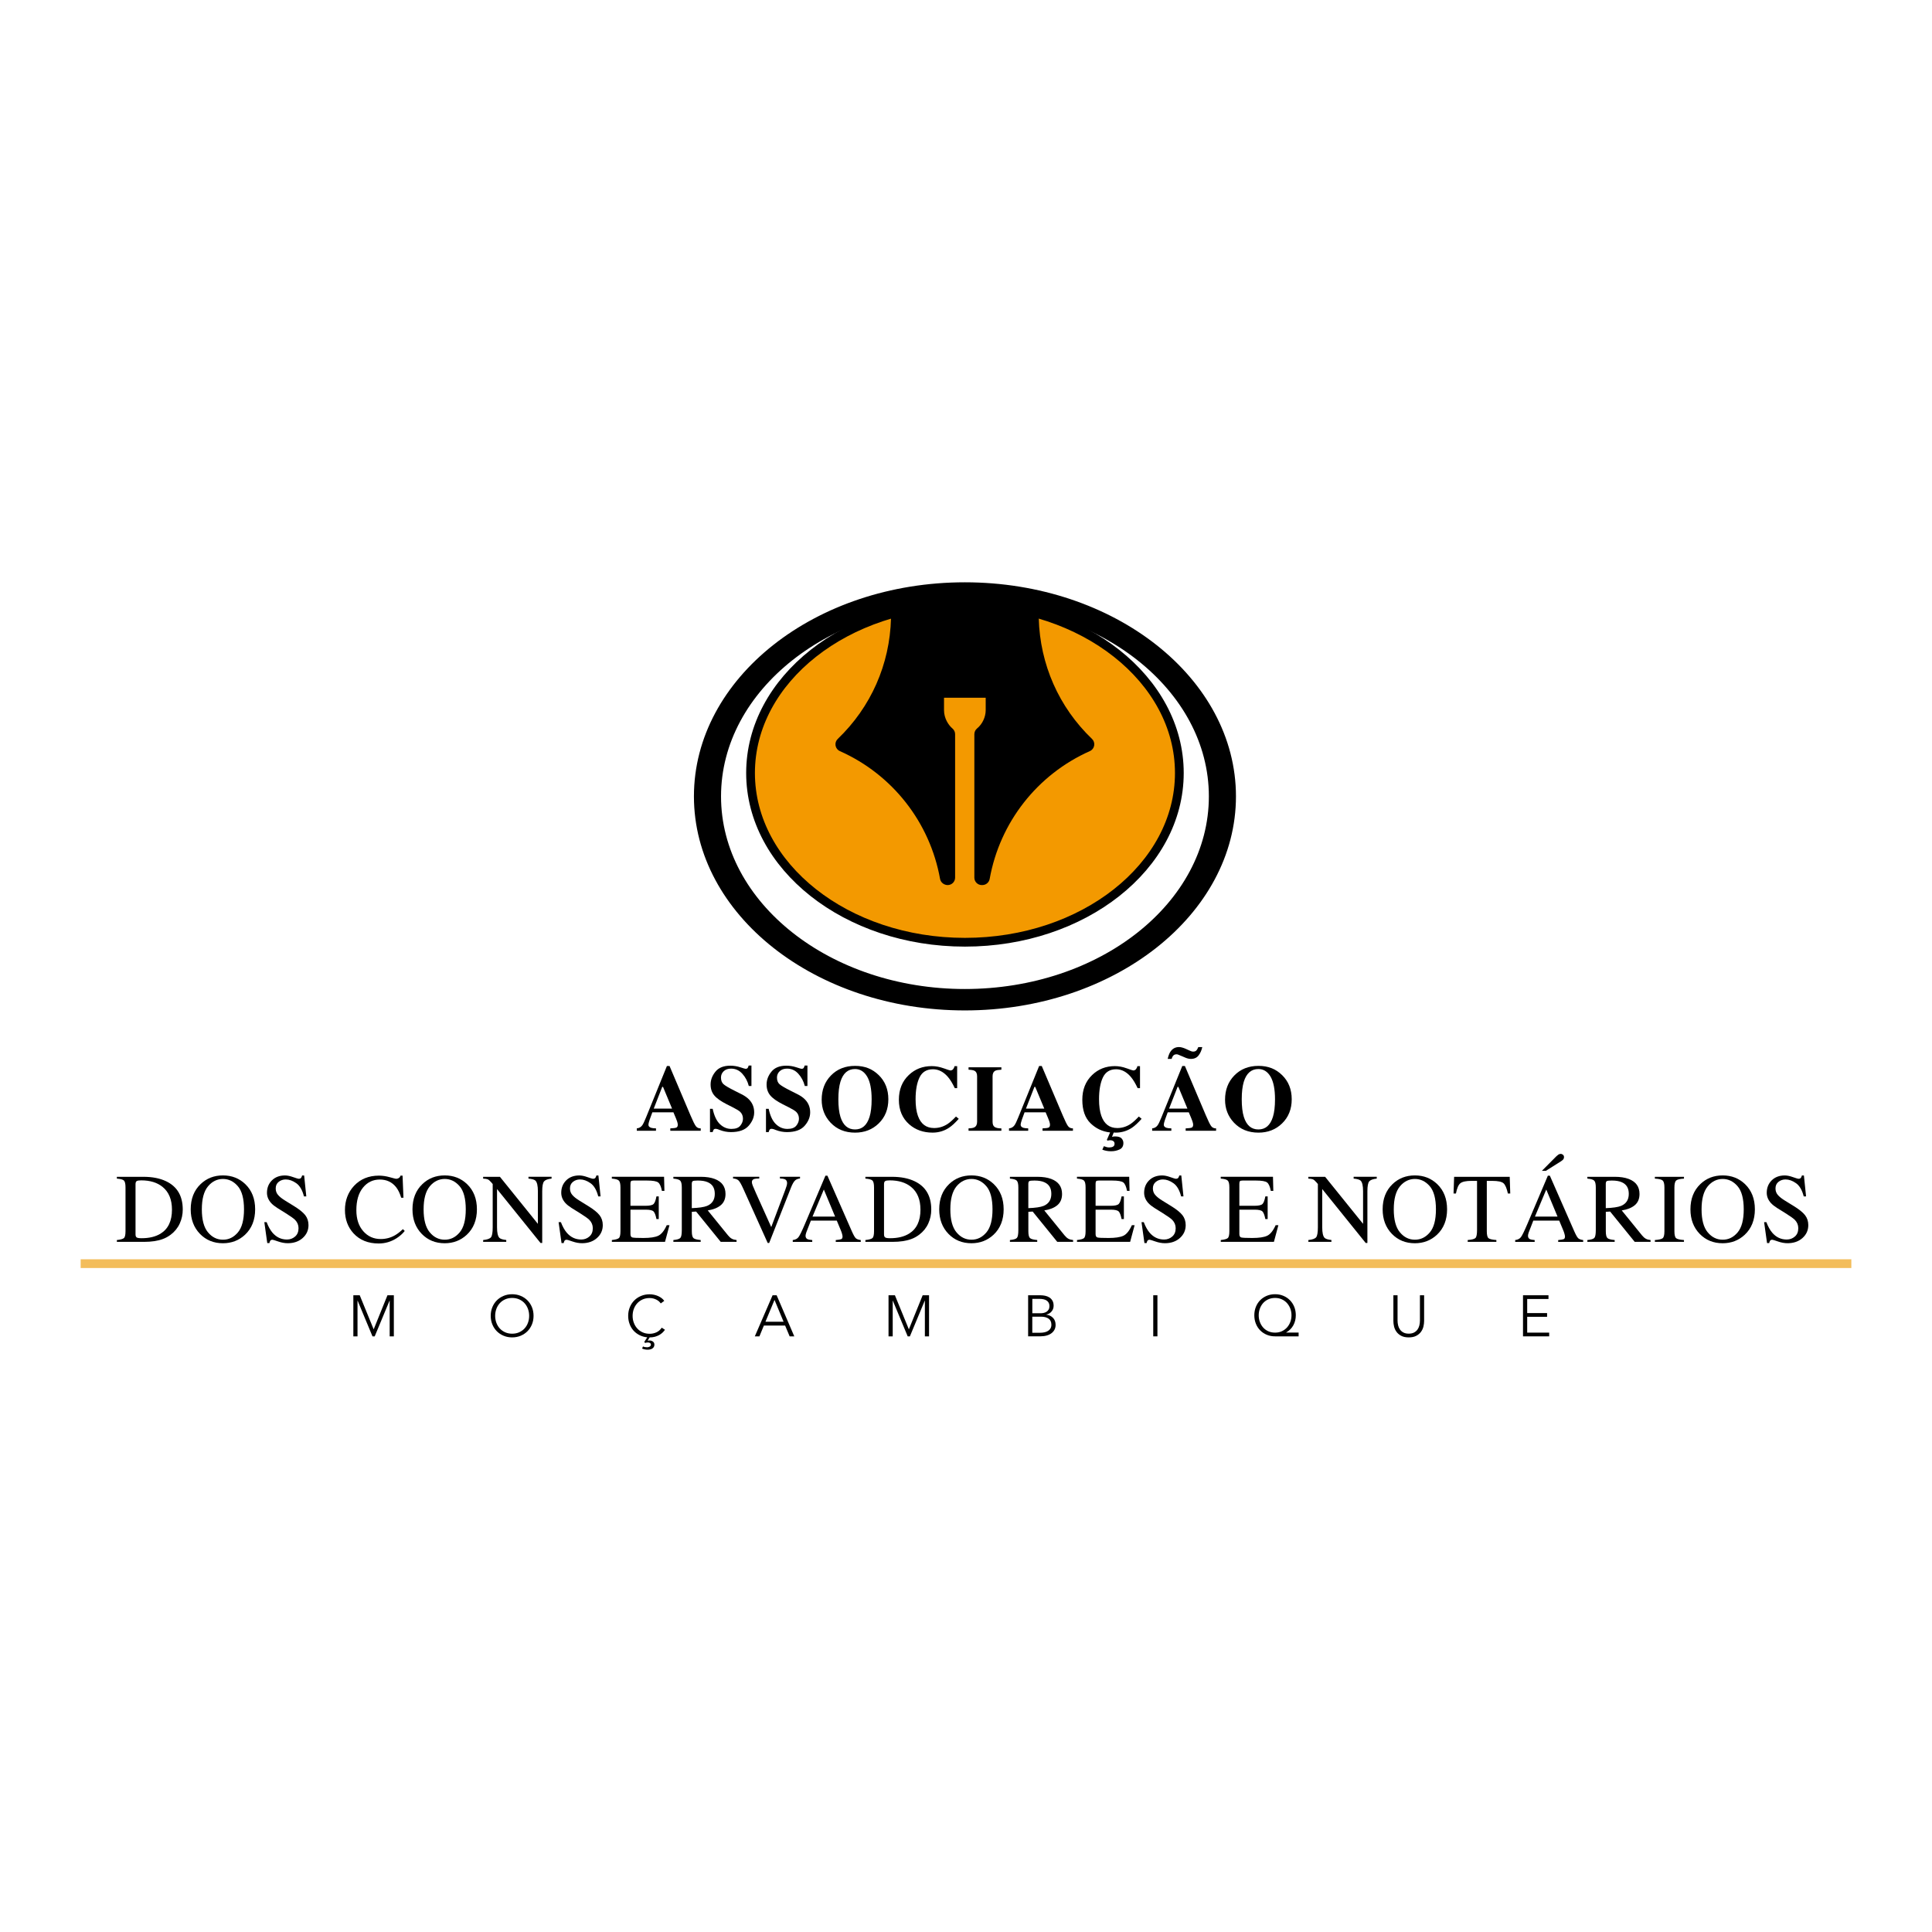 <?xml version="1.0" encoding="UTF-8"?>
<svg id="Layer_1" data-name="Layer 1" xmlns="http://www.w3.org/2000/svg" viewBox="0 0 1080 1080">
  <defs>
    <style>
      .cls-1 {
        fill: #f39900;
        stroke: #000;
      }

      .cls-1, .cls-2 {
        stroke-miterlimit: 10;
        stroke-width: 4.89px;
      }

      .cls-3 {
        stroke-width: 0px;
      }

      .cls-2 {
        fill: none;
        stroke: #f3bd5b;
      }
    </style>
  </defs>
  <path class="cls-3" d="m539.35,325.51c-83.6,0-151.44,53.54-151.44,119.66s67.84,119.66,151.44,119.66,151.56-53.66,151.56-119.66-67.84-119.66-151.56-119.66Zm0,227.35c-75.29,0-136.29-48.28-136.29-107.68s60.99-107.68,136.29-107.68,136.41,48.16,136.41,107.68-60.99,107.68-136.41,107.68Z"/>
  <ellipse class="cls-1" cx="539.41" cy="432.11" rx="119.85" ry="94.61"/>
  <path class="cls-3" d="m548.82,494.76c-2.29,0-4.15-1.86-4.15-4.16v-80.18c0-1.25.56-2.44,1.53-3.23,2.92-2.37,4.81-6.36,4.81-10.18v-6.96h-23.3s0,6.96,0,6.96c0,4.61,2.54,8.39,4.73,10.23.93.79,1.47,1.95,1.47,3.18v80.18c0,2.3-1.86,4.16-4.15,4.16-2.02,0-3.9-1.44-4.26-3.43-5.67-31.65-26.61-58.36-56.02-71.46-1.27-.56-2.16-1.72-2.4-3.08-.24-1.37.21-2.76,1.22-3.72,18.55-17.78,29.13-41.72,29.77-67.42.05-1.84,1.3-3.44,3.08-3.92,12.22-3.28,25.09-4.94,38.22-4.94s25.99,1.67,38.22,4.94c1.78.48,3.03,2.07,3.08,3.91.67,25.72,11.23,49.66,29.76,67.42,1,.96,1.46,2.35,1.22,3.72-.24,1.36-1.13,2.52-2.4,3.08-29.41,13.11-50.35,39.82-56.02,71.46-.36,1.98-2.08,3.43-4.09,3.43h-.3Z"/>
  <line class="cls-2" x1="45.09" y1="706.39" x2="1034.91" y2="706.39"/>
  <g>
    <path class="cls-3" d="m355.97,630.76c1.27-.09,2.29-.66,3.06-1.72.49-.67,1.21-2.14,2.12-4.41l11.66-28.73h1.47l11.71,27.58c1.31,3.09,2.29,5.08,2.95,5.99.64.9,1.58,1.32,2.77,1.3v1.33h-17v-1.33c1.71-.07,2.83-.21,3.38-.44.54-.23.8-.79.8-1.69,0-.41-.13-1.03-.41-1.87-.18-.5-.41-1.09-.69-1.8l-1.34-3.18h-11.78c-.78,2.08-1.28,3.44-1.49,4.07-.47,1.35-.69,2.33-.69,2.95,0,.75.5,1.3,1.52,1.64.6.19,1.49.29,2.69.31v1.33h-10.72v-1.33Zm19.71-11.05l-5.05-12.15h-.44l-4.74,12.15h10.23Z"/>
    <path class="cls-3" d="m396.89,619.84h1.5c.84,3.92,2.18,6.77,4.05,8.56,1.86,1.78,4,2.67,6.41,2.67s4-.61,4.99-1.83c.98-1.22,1.48-2.51,1.48-3.86,0-1.58-.53-2.85-1.55-3.85-.68-.64-2.05-1.49-4.14-2.54l-3.34-1.69c-3.32-1.68-5.66-3.33-7.02-4.98-1.36-1.64-2.04-3.66-2.04-6.08,0-2.57.9-4.96,2.71-7.18,1.8-2.23,4.57-3.34,8.3-3.34,1.9,0,3.74.29,5.51.87,1.77.58,2.78.87,3.03.87.57,0,.97-.17,1.18-.5.23-.33.41-.77.54-1.32h1.56v11.43h-1.47c-.68-2.64-1.89-4.93-3.62-6.84-1.73-1.92-3.83-2.87-6.3-2.87-1.73,0-3.1.48-4.12,1.45-1.01.97-1.52,2.14-1.52,3.53,0,1.65.48,2.89,1.42,3.72.93.84,3.01,2.07,6.25,3.69l3.87,1.95c1.73.87,3.1,1.84,4.13,2.9,1.92,1.98,2.89,4.39,2.89,7.22,0,2.65-1.04,5.14-3.09,7.49-2.07,2.35-5.36,3.53-9.9,3.53-1.05,0-2.1-.1-3.16-.3-1.07-.2-2.12-.5-3.16-.91l-1.01-.39c-.24-.07-.47-.12-.68-.17-.21-.04-.41-.06-.55-.06-.54,0-.91.16-1.11.47s-.38.76-.54,1.35h-1.5v-13Z"/>
    <path class="cls-3" d="m428.19,619.84h1.5c.84,3.92,2.18,6.77,4.05,8.56,1.86,1.78,4,2.67,6.41,2.67s4-.61,4.99-1.83c.98-1.22,1.48-2.51,1.48-3.86,0-1.58-.53-2.85-1.55-3.85-.68-.64-2.05-1.49-4.14-2.54l-3.34-1.69c-3.32-1.68-5.66-3.33-7.02-4.98-1.36-1.64-2.04-3.66-2.04-6.08,0-2.57.9-4.96,2.71-7.18,1.8-2.23,4.57-3.34,8.3-3.34,1.9,0,3.74.29,5.51.87,1.77.58,2.78.87,3.03.87.57,0,.97-.17,1.18-.5.23-.33.41-.77.54-1.32h1.56v11.43h-1.47c-.68-2.64-1.89-4.93-3.62-6.84-1.73-1.92-3.83-2.87-6.3-2.87-1.73,0-3.1.48-4.12,1.45-1.01.97-1.52,2.14-1.52,3.53,0,1.65.48,2.89,1.42,3.72.93.84,3.01,2.07,6.25,3.69l3.87,1.95c1.73.87,3.1,1.84,4.13,2.9,1.92,1.98,2.89,4.39,2.89,7.22,0,2.65-1.04,5.14-3.09,7.49-2.07,2.35-5.36,3.53-9.9,3.53-1.05,0-2.1-.1-3.16-.3-1.07-.2-2.12-.5-3.16-.91l-1.01-.39c-.24-.07-.47-.12-.68-.17-.21-.04-.41-.06-.55-.06-.54,0-.91.16-1.11.47-.2.32-.38.76-.54,1.35h-1.5v-13Z"/>
    <path class="cls-3" d="m491.18,600.95c3.6,3.5,5.41,8.02,5.41,13.54s-1.8,10.03-5.41,13.53c-3.52,3.42-7.93,5.13-13.2,5.13-5.61,0-10.18-1.87-13.72-5.61-3.29-3.52-4.94-7.78-4.94-12.77,0-5.5,1.72-10.02,5.17-13.56,3.5-3.59,7.99-5.38,13.49-5.38s9.69,1.71,13.2,5.13Zm-5.11,23.43c.79-2.52,1.18-5.83,1.18-9.89,0-5.59-.84-9.8-2.49-12.64-1.67-2.83-3.94-4.26-6.79-4.26-3.97,0-6.7,2.37-8.16,7.1-.76,2.51-1.16,5.78-1.16,9.79s.39,7.38,1.18,9.89c1.46,4.67,4.17,7,8.14,7s6.64-2.33,8.1-7Z"/>
    <path class="cls-3" d="m527.5,597.17c2.23.81,3.49,1.22,3.74,1.22.67,0,1.21-.26,1.61-.77.39-.51.64-1.05.75-1.62h1.46v12.28h-1.32c-1.27-2.66-2.55-4.77-3.87-6.3-2.46-2.83-5.24-4.26-8.34-4.26-3.52,0-6.02,1.52-7.5,4.55-1.47,3.03-2.21,7.11-2.21,12.22,0,3.75.43,6.85,1.3,9.27,1.62,4.55,4.63,6.82,9.04,6.82,2.7,0,5.2-.75,7.53-2.26,1.32-.87,2.9-2.27,4.7-4.18l1.56,1.28c-2.04,2.29-3.84,3.95-5.41,4.98-2.77,1.83-5.84,2.74-9.23,2.74-5.17,0-9.51-1.54-13.02-4.61-3.87-3.4-5.81-7.98-5.81-13.74s1.85-10.33,5.56-13.86c3.49-3.32,7.76-4.97,12.82-4.97,2.18,0,4.39.41,6.64,1.22Z"/>
    <path class="cls-3" d="m541.42,630.76c1.48-.04,2.55-.21,3.2-.54,1.06-.54,1.59-1.59,1.59-3.15v-25.42c0-1.55-.5-2.58-1.5-3.1-.62-.32-1.71-.52-3.28-.58v-1.34h18.35v1.34c-1.64.07-2.77.25-3.38.56-1.03.53-1.54,1.57-1.54,3.13v25.42c0,1.47.41,2.45,1.23,2.95s2.05.75,3.69.75v1.33h-18.35v-1.33Z"/>
    <path class="cls-3" d="m564.04,630.76c1.27-.09,2.29-.66,3.06-1.72.49-.67,1.21-2.14,2.12-4.41l11.66-28.73h1.47l11.71,27.58c1.31,3.09,2.29,5.08,2.95,5.99.64.9,1.58,1.32,2.77,1.3v1.33h-17v-1.33c1.71-.07,2.83-.21,3.38-.44.54-.23.8-.79.8-1.69,0-.41-.13-1.03-.41-1.87-.18-.5-.41-1.09-.69-1.8l-1.34-3.18h-11.78c-.78,2.08-1.28,3.44-1.49,4.07-.47,1.35-.69,2.33-.69,2.95,0,.75.5,1.3,1.52,1.64.6.19,1.49.29,2.69.31v1.33h-10.72v-1.33Zm19.71-11.05l-5.05-12.15h-.44l-4.74,12.15h10.23Z"/>
    <path class="cls-3" d="m629.77,597.17c2.22.81,3.45,1.22,3.71,1.22.66,0,1.18-.26,1.58-.77.41-.51.64-1.05.75-1.62h1.46v12.28h-1.32c-1.24-2.66-2.52-4.77-3.81-6.3-2.42-2.83-5.17-4.26-8.22-4.26-3.46,0-5.92,1.52-7.38,4.55-1.44,3.03-2.17,7.11-2.17,12.22,0,3.75.43,6.85,1.28,9.27,1.6,4.55,4.57,6.82,8.9,6.82,2.66,0,5.13-.75,7.42-2.26,1.31-.87,2.85-2.27,4.64-4.18l1.56,1.28c-2.04,2.29-3.83,3.95-5.37,4.98-2.75,1.83-5.8,2.74-9.16,2.74-.36,0-.72-.02-1.07-.05l-.95,2.41c.37-.08.67-.14.88-.18.2-.04.49-.05.82-.05,1.77,0,2.98.37,3.66,1.12.67.75,1,1.6,1,2.54,0,1.74-.7,2.95-2.12,3.62s-3,1.01-4.75,1.01c-.9,0-1.74-.07-2.53-.22-.79-.14-1.59-.37-2.38-.67l.87-1.94c.76.29,1.34.47,1.72.56s.86.13,1.43.13c.79,0,1.46-.16,2.01-.47.54-.32.81-.86.81-1.63,0-.61-.23-1.09-.67-1.42s-1.03-.5-1.77-.5c-.3,0-.54.02-.73.05-.18.03-.39.09-.64.18l-.51-.4,1.83-4.19c-4.24-.45-7.89-2.16-10.95-5.14-3.06-2.98-4.58-7.35-4.58-13.11s1.84-10.33,5.5-13.86c3.45-3.32,7.68-4.97,12.68-4.97,2.16,0,4.36.41,6.57,1.22Z"/>
    <path class="cls-3" d="m644.06,630.76c1.27-.09,2.29-.66,3.06-1.72.49-.67,1.21-2.14,2.12-4.41l11.66-28.73h1.47l11.71,27.58c1.31,3.09,2.29,5.08,2.95,5.99.64.9,1.58,1.32,2.77,1.3v1.33h-17v-1.33c1.71-.07,2.83-.21,3.38-.44.54-.23.8-.79.8-1.69,0-.41-.13-1.03-.41-1.87-.18-.5-.41-1.09-.69-1.8l-1.34-3.18h-11.78c-.78,2.08-1.28,3.44-1.49,4.07-.47,1.35-.69,2.33-.69,2.95,0,.75.5,1.3,1.52,1.64.6.19,1.49.29,2.69.31v1.33h-10.72v-1.33Zm16.89-45.15c.68.2,1.29.42,1.84.67l2.15.98c.41.19.78.33,1.11.44.32.1.64.15.98.15.8,0,1.42-.25,1.86-.76.3-.33.62-.92.97-1.77h2.22c-.36,1.74-1.03,3.28-2.02,4.61-.99,1.34-2.44,2-4.32,2-.54,0-1.07-.06-1.6-.19-.54-.13-1.06-.3-1.58-.53l-1.55-.67c-1.36-.58-2.18-.92-2.46-1.02-.29-.11-.58-.16-.9-.16-.86,0-1.53.32-1.99.97-.27.35-.51.88-.7,1.59h-2.21c.35-1.6.82-2.88,1.42-3.85,1.16-1.84,2.79-2.76,4.91-2.76.57,0,1.19.1,1.87.3Zm2.82,34.1l-5.05-12.15h-.44l-4.74,12.15h10.23Z"/>
    <path class="cls-3" d="m716.67,600.95c3.6,3.5,5.41,8.02,5.41,13.54s-1.8,10.03-5.41,13.53c-3.52,3.42-7.93,5.13-13.2,5.13-5.61,0-10.18-1.87-13.72-5.61-3.29-3.52-4.94-7.78-4.94-12.77,0-5.5,1.72-10.02,5.17-13.56,3.5-3.59,7.99-5.38,13.49-5.38s9.69,1.71,13.2,5.13Zm-5.11,23.43c.79-2.52,1.18-5.83,1.18-9.89,0-5.59-.84-9.8-2.49-12.64-1.67-2.83-3.94-4.26-6.79-4.26-3.97,0-6.7,2.37-8.16,7.1-.76,2.51-1.16,5.78-1.16,9.79s.39,7.38,1.18,9.89c1.46,4.67,4.17,7,8.14,7s6.64-2.33,8.1-7Z"/>
  </g>
  <g>
    <path class="cls-3" d="m65.33,693.19c2.01-.21,3.31-.57,3.92-1.08s.91-1.79.91-3.86v-24.46c0-2-.3-3.29-.88-3.86-.59-.57-1.91-.93-3.95-1.07v-1.02h14.82c4.99,0,9.21.82,12.67,2.47,6.22,2.95,9.34,8.23,9.34,15.83,0,2.74-.56,5.34-1.68,7.81-1.12,2.47-2.81,4.55-5.06,6.25-1.43,1.07-2.92,1.89-4.46,2.44-2.81,1.04-6.26,1.56-10.36,1.56h-15.27v-1.02Zm11.08-1.45c.44.29,1.34.43,2.72.43,4.3,0,7.83-.85,10.61-2.55,4.26-2.61,6.39-7.08,6.39-13.4,0-5.65-1.75-9.89-5.26-12.74-3-2.44-6.98-3.65-11.94-3.65-1.24,0-2.07.13-2.51.4-.44.27-.66.86-.66,1.77v27.97c0,.9.22,1.49.66,1.77Z"/>
    <path class="cls-3" d="m112.14,661.92c3.38-3.24,7.54-4.86,12.48-4.86s9.13,1.63,12.51,4.88c3.66,3.53,5.5,8.22,5.5,14.09s-1.9,10.7-5.69,14.23c-3.4,3.15-7.5,4.72-12.32,4.72-5.15,0-9.43-1.74-12.83-5.23-3.45-3.56-5.18-8.13-5.18-13.72,0-5.87,1.84-10.58,5.53-14.11Zm4.11,26.93c2.27,2.76,5.07,4.15,8.38,4.15s6.02-1.35,8.32-4.04c2.3-2.69,3.45-7,3.45-12.93s-1.16-10.33-3.49-12.99c-2.33-2.67-5.08-4-8.28-4s-6.09,1.38-8.37,4.15c-2.29,2.77-3.43,7.05-3.43,12.84s1.13,10.06,3.41,12.82Z"/>
    <path class="cls-3" d="m149.04,683.15c.93,2.47,2.02,4.44,3.26,5.91,2.18,2.55,4.89,3.84,8.12,3.84,1.75,0,3.26-.56,4.54-1.67s1.92-2.66,1.92-4.64c0-1.79-.64-3.35-1.93-4.67-.84-.84-2.61-2.1-5.31-3.78l-4.69-2.92c-1.41-.9-2.54-1.8-3.38-2.71-1.56-1.74-2.33-3.65-2.33-5.75,0-2.77.92-5.08,2.76-6.92s4.29-2.76,7.33-2.76c1.25,0,2.76.3,4.52.93,1.77.61,2.77.93,3.02.93.68,0,1.15-.16,1.41-.48.26-.32.46-.78.6-1.37h1.13l1.21,11.7h-1.31c-.9-3.53-2.33-5.99-4.31-7.38-1.98-1.4-3.93-2.09-5.87-2.09-1.5,0-2.81.44-3.93,1.33-1.12.88-1.68,2.11-1.68,3.69,0,1.41.43,2.62,1.29,3.62.85,1.02,2.18,2.08,3.99,3.19l4.83,2.98c3.02,1.86,5.15,3.57,6.39,5.13,1.22,1.58,1.83,3.44,1.83,5.59,0,2.88-1.09,5.29-3.26,7.22-2.17,1.93-4.95,2.89-8.33,2.89-1.7,0-3.47-.32-5.33-.96-1.85-.64-2.91-.97-3.18-.97-.64,0-1.07.2-1.3.59-.22.39-.37.81-.44,1.26h-1.21l-1.64-11.7h1.27Z"/>
    <path class="cls-3" d="m217.92,658.08c2.09.58,3.27.88,3.52.88.51,0,1.01-.14,1.47-.43s.79-.73.97-1.34h1.15l.51,12.35h-1.27c-.73-2.45-1.69-4.43-2.87-5.93-2.26-2.83-5.29-4.24-9.1-4.24s-6.99,1.52-9.43,4.57c-2.45,3.04-3.66,7.23-3.66,12.56,0,4.9,1.28,8.82,3.85,11.74,2.57,2.93,5.82,4.39,9.76,4.39,2.85,0,5.47-.68,7.87-2.04,1.37-.77,2.89-1.93,4.54-3.49l1.02,1.02c-1.22,1.54-2.73,2.89-4.54,4.05-3.08,1.97-6.42,2.95-10.01,2.95-5.9,0-10.59-1.89-14.07-5.66-3.2-3.49-4.8-7.85-4.8-13.07s1.69-9.84,5.07-13.48c3.56-3.81,8.2-5.72,13.91-5.72,1.99,0,4.03.3,6.12.89Z"/>
    <path class="cls-3" d="m236.11,661.92c3.38-3.24,7.54-4.86,12.48-4.86s9.13,1.63,12.51,4.88c3.66,3.53,5.5,8.22,5.5,14.09s-1.9,10.7-5.69,14.23c-3.4,3.15-7.5,4.72-12.32,4.72-5.15,0-9.43-1.74-12.83-5.23-3.45-3.56-5.18-8.13-5.18-13.72,0-5.87,1.84-10.58,5.53-14.11Zm4.11,26.93c2.27,2.76,5.07,4.15,8.38,4.15s6.02-1.35,8.32-4.04,3.45-7,3.45-12.93-1.16-10.33-3.49-12.99c-2.33-2.67-5.08-4-8.28-4s-6.09,1.38-8.37,4.15c-2.29,2.77-3.43,7.05-3.43,12.84s1.13,10.06,3.41,12.82Z"/>
    <path class="cls-3" d="m270.08,693.19c2.27-.23,3.74-.75,4.38-1.54.64-.8.96-2.64.96-5.54v-24.22l-.75-.89c-.8-.94-1.49-1.53-2.05-1.75-.56-.22-1.41-.35-2.54-.39v-1.02h9.38l21.22,26.3v-18.27c0-3-.45-4.96-1.34-5.87-.59-.58-1.9-.97-3.92-1.15v-1.02h12.91v1.02c-2.09.21-3.49.72-4.18,1.53s-1.05,2.65-1.05,5.53v28.93h-.94l-24.32-30.15v21.4c0,3,.44,4.96,1.32,5.87.57.59,1.85.99,3.84,1.21v1.02h-12.92v-1.02Z"/>
    <path class="cls-3" d="m313.54,683.15c.93,2.47,2.02,4.44,3.26,5.91,2.18,2.55,4.89,3.84,8.12,3.84,1.75,0,3.26-.56,4.54-1.67s1.92-2.66,1.92-4.64c0-1.79-.64-3.35-1.93-4.67-.84-.84-2.61-2.1-5.31-3.78l-4.69-2.92c-1.41-.9-2.54-1.8-3.38-2.71-1.56-1.74-2.33-3.65-2.33-5.75,0-2.77.92-5.08,2.76-6.92,1.84-1.84,4.29-2.76,7.33-2.76,1.25,0,2.76.3,4.52.93,1.77.61,2.77.93,3.02.93.68,0,1.16-.16,1.42-.48.25-.32.45-.78.6-1.37h1.12l1.21,11.7h-1.3c-.91-3.53-2.34-5.99-4.32-7.38-1.98-1.4-3.93-2.09-5.87-2.09-1.5,0-2.81.44-3.93,1.33-1.12.88-1.68,2.11-1.68,3.69,0,1.41.43,2.62,1.29,3.62.85,1.02,2.18,2.08,3.99,3.19l4.83,2.98c3.02,1.86,5.16,3.57,6.39,5.13,1.23,1.58,1.84,3.44,1.84,5.59,0,2.88-1.09,5.29-3.26,7.22-2.18,1.93-4.95,2.89-8.34,2.89-1.7,0-3.47-.32-5.33-.96-1.85-.64-2.91-.97-3.18-.97-.64,0-1.07.2-1.3.59-.22.39-.37.81-.44,1.26h-1.21l-1.64-11.7h1.27Z"/>
    <path class="cls-3" d="m342.01,693.19c2.02-.21,3.33-.57,3.93-1.08s.9-1.79.9-3.86v-24.46c0-1.95-.29-3.22-.88-3.82-.58-.6-1.9-.97-3.94-1.12v-1.02h29.2l.19,7.87h-1.4c-.47-2.42-1.16-3.99-2.09-4.7-.93-.71-3.01-1.07-6.23-1.07h-7.48c-.81,0-1.3.13-1.49.39-.19.26-.29.75-.29,1.46v12.26h8.49c2.34,0,3.83-.35,4.48-1.04s1.17-2.1,1.56-4.22h1.29v12.69h-1.29c-.42-2.13-.94-3.54-1.59-4.23s-2.12-1.03-4.45-1.03h-8.49v13.61c0,1.09.35,1.74,1.04,1.93s2.76.29,6.2.29c3.72,0,6.48-.41,8.25-1.22,1.78-.82,3.38-2.79,4.79-5.92h1.53l-2.49,9.29h-29.71v-1.02Z"/>
    <path class="cls-3" d="m376.41,693.19c2.11-.2,3.43-.6,3.94-1.23.53-.62.78-2.07.78-4.35v-23.81c0-1.93-.29-3.19-.87-3.8-.57-.6-1.86-.98-3.84-1.14v-1.02h15.22c3.16,0,5.8.4,7.91,1.21,4.01,1.52,6.02,4.32,6.02,8.39,0,2.73-.9,4.83-2.67,6.3-1.78,1.47-4.2,2.43-7.26,2.89l11.33,13.95c.69.85,1.4,1.47,2.09,1.86.7.39,1.6.64,2.69.75v1.02h-8.86l-13.75-16.94-2.41.14v10.83c0,2.04.31,3.32.93,3.87s1.96.9,4.03,1.08v1.02h-15.27v-1.02Zm18.79-19.06c2.91-1.2,4.37-3.45,4.37-6.75s-1.3-5.35-3.92-6.51c-1.4-.63-3.25-.94-5.55-.94-1.56,0-2.52.11-2.86.33s-.53.75-.53,1.57v13.53c3.96-.14,6.78-.56,8.49-1.24Z"/>
    <path class="cls-3" d="m424.43,657.84v.94c-1.37.02-2.32.11-2.82.27-.87.29-1.31.88-1.31,1.77,0,.45.16,1.09.47,1.91.32.82.9,2.17,1.75,4.07l8.61,19.14,7.81-20.72c.35-.92.61-1.69.79-2.33.18-.64.26-1.16.26-1.56,0-1.07-.45-1.8-1.36-2.18-.54-.21-1.42-.34-2.65-.38v-.94h11.24v.94c-1.17.16-2.03.48-2.58.94-.85.7-1.67,2.1-2.49,4.21l-12.18,30.92h-.82l-13.6-30.22c-1.15-2.56-2.05-4.15-2.75-4.78s-1.69-.98-3.02-1.08v-.94h14.65Z"/>
    <path class="cls-3" d="m443.16,694.21v-1.02c1.41-.16,2.47-.69,3.18-1.59.72-.91,1.92-3.38,3.64-7.42l11.45-26.98h1.1l13.69,31.17c.92,2.07,1.65,3.34,2.2,3.83.54.49,1.46.82,2.75,1v1.02h-13.98v-1.02c1.61-.14,2.64-.32,3.1-.52s.7-.71.7-1.51c0-.27-.1-.74-.27-1.41-.18-.68-.43-1.39-.75-2.14l-2.2-5.29h-14.49c-1.42,3.59-2.28,5.79-2.55,6.58s-.42,1.42-.42,1.88c0,.93.38,1.57,1.13,1.93.45.21,1.34.37,2.61.48v1.02h-10.89Zm23.67-14.12l-6.3-15.14-6.33,15.14h12.63Z"/>
    <path class="cls-3" d="m483.75,693.19c2.01-.21,3.32-.57,3.93-1.08.6-.51.91-1.79.91-3.86v-24.46c0-2-.3-3.29-.88-3.86-.6-.57-1.91-.93-3.95-1.07v-1.02h14.81c5,0,9.23.82,12.68,2.47,6.23,2.95,9.33,8.23,9.33,15.83,0,2.74-.55,5.34-1.67,7.81-1.12,2.47-2.81,4.55-5.06,6.25-1.43,1.07-2.91,1.89-4.45,2.44-2.82,1.04-6.27,1.56-10.36,1.56h-15.28v-1.02Zm11.08-1.45c.44.29,1.35.43,2.72.43,4.3,0,7.83-.85,10.6-2.55,4.26-2.61,6.39-7.08,6.39-13.4,0-5.65-1.74-9.89-5.25-12.74-3.01-2.44-6.99-3.65-11.95-3.65-1.23,0-2.07.13-2.51.4s-.66.86-.66,1.77v27.97c0,.9.21,1.49.66,1.77Z"/>
    <path class="cls-3" d="m530.55,661.92c3.39-3.24,7.54-4.86,12.49-4.86s9.13,1.63,12.51,4.88c3.66,3.53,5.5,8.22,5.5,14.09s-1.9,10.7-5.69,14.23c-3.4,3.15-7.51,4.72-12.32,4.72-5.16,0-9.43-1.74-12.83-5.23-3.45-3.56-5.18-8.13-5.18-13.72,0-5.87,1.85-10.58,5.53-14.11Zm4.12,26.93c2.27,2.76,5.07,4.15,8.38,4.15s6.02-1.35,8.32-4.04,3.45-7,3.45-12.93-1.16-10.33-3.49-12.99c-2.34-2.67-5.1-4-8.28-4s-6.09,1.38-8.37,4.15c-2.28,2.77-3.43,7.05-3.43,12.84s1.13,10.06,3.41,12.82Z"/>
    <path class="cls-3" d="m564.54,693.19c2.11-.2,3.43-.6,3.94-1.23.53-.62.78-2.07.78-4.35v-23.81c0-1.93-.29-3.19-.87-3.8-.57-.6-1.86-.98-3.84-1.14v-1.02h15.22c3.16,0,5.8.4,7.91,1.21,4.01,1.52,6.02,4.32,6.02,8.39,0,2.73-.9,4.83-2.67,6.3-1.78,1.47-4.2,2.43-7.26,2.89l11.33,13.95c.69.85,1.4,1.47,2.09,1.86.7.39,1.6.64,2.69.75v1.02h-8.86l-13.75-16.94-2.41.14v10.83c0,2.04.31,3.32.93,3.87s1.96.9,4.03,1.08v1.02h-15.27v-1.02Zm18.79-19.06c2.91-1.2,4.37-3.45,4.37-6.75s-1.3-5.35-3.92-6.51c-1.4-.63-3.25-.94-5.55-.94-1.56,0-2.52.11-2.86.33s-.53.75-.53,1.57v13.53c3.96-.14,6.78-.56,8.49-1.24Z"/>
    <path class="cls-3" d="m602.02,693.19c2.02-.21,3.33-.57,3.93-1.08s.9-1.79.9-3.86v-24.46c0-1.95-.29-3.22-.88-3.82-.58-.6-1.9-.97-3.94-1.12v-1.02h29.2l.19,7.87h-1.4c-.47-2.42-1.16-3.99-2.09-4.7-.93-.71-3.01-1.07-6.23-1.07h-7.48c-.81,0-1.3.13-1.49.39-.19.26-.29.75-.29,1.46v12.26h8.49c2.34,0,3.83-.35,4.48-1.04.64-.69,1.17-2.1,1.56-4.22h1.29v12.69h-1.29c-.42-2.13-.94-3.54-1.59-4.23s-2.12-1.03-4.45-1.03h-8.49v13.61c0,1.09.35,1.74,1.04,1.93.69.2,2.76.29,6.2.29,3.72,0,6.48-.41,8.25-1.22,1.78-.82,3.38-2.79,4.79-5.92h1.53l-2.49,9.29h-29.71v-1.02Z"/>
    <path class="cls-3" d="m639.36,683.15c.93,2.47,2.02,4.44,3.27,5.91,2.17,2.55,4.88,3.84,8.12,3.84,1.75,0,3.27-.56,4.55-1.67s1.91-2.66,1.91-4.64c0-1.79-.64-3.35-1.92-4.67-.85-.84-2.61-2.1-5.31-3.78l-4.69-2.92c-1.41-.9-2.53-1.8-3.38-2.71-1.55-1.74-2.33-3.65-2.33-5.75,0-2.77.92-5.08,2.76-6.92,1.85-1.84,4.29-2.76,7.33-2.76,1.25,0,2.77.3,4.52.93,1.77.61,2.77.93,3.02.93.68,0,1.16-.16,1.41-.48.26-.32.47-.78.61-1.37h1.12l1.21,11.7h-1.31c-.9-3.53-2.33-5.99-4.31-7.38-1.97-1.4-3.93-2.09-5.86-2.09-1.5,0-2.82.44-3.93,1.33-1.12.88-1.68,2.11-1.68,3.69,0,1.41.43,2.62,1.29,3.62.86,1.02,2.18,2.08,3.99,3.19l4.83,2.98c3.02,1.86,5.16,3.57,6.39,5.13,1.23,1.58,1.84,3.44,1.84,5.59,0,2.88-1.09,5.29-3.26,7.22-2.17,1.93-4.95,2.89-8.34,2.89-1.69,0-3.47-.32-5.32-.96-1.85-.64-2.91-.97-3.18-.97-.64,0-1.09.2-1.3.59-.23.39-.38.81-.45,1.26h-1.21l-1.64-11.7h1.27Z"/>
    <path class="cls-3" d="m682.39,693.19c2.02-.21,3.33-.57,3.93-1.08.6-.51.9-1.79.9-3.86v-24.46c0-1.95-.29-3.22-.88-3.82-.58-.6-1.9-.97-3.94-1.12v-1.02h29.2l.19,7.87h-1.4c-.47-2.42-1.16-3.99-2.09-4.7-.93-.71-3.01-1.07-6.23-1.07h-7.48c-.81,0-1.3.13-1.49.39-.19.26-.29.75-.29,1.46v12.26h8.49c2.34,0,3.83-.35,4.48-1.04s1.17-2.1,1.56-4.22h1.29v12.69h-1.29c-.42-2.13-.94-3.54-1.59-4.23s-2.12-1.03-4.45-1.03h-8.49v13.61c0,1.09.35,1.74,1.04,1.93s2.76.29,6.2.29c3.72,0,6.48-.41,8.25-1.22,1.78-.82,3.38-2.79,4.79-5.92h1.53l-2.49,9.29h-29.71v-1.02Z"/>
    <path class="cls-3" d="m731.36,693.19c2.27-.23,3.72-.75,4.37-1.54.64-.8.97-2.64.97-5.54v-24.22l-.75-.89c-.8-.94-1.49-1.53-2.05-1.75-.56-.22-1.41-.35-2.53-.39v-1.02h9.38l21.21,26.3v-18.27c0-3-.44-4.96-1.34-5.87-.6-.58-1.9-.97-3.93-1.15v-1.02h12.92v1.02c-2.09.21-3.49.72-4.19,1.53-.69.81-1.04,2.65-1.04,5.53v28.93h-.94l-24.31-30.15v21.4c0,3,.43,4.96,1.31,5.87.57.59,1.85.99,3.83,1.21v1.02h-12.9v-1.02Z"/>
    <path class="cls-3" d="m778.43,661.92c3.39-3.24,7.54-4.86,12.49-4.86s9.13,1.63,12.51,4.88c3.66,3.53,5.5,8.22,5.5,14.09s-1.9,10.7-5.69,14.23c-3.4,3.15-7.51,4.72-12.32,4.72-5.16,0-9.43-1.74-12.83-5.23-3.45-3.56-5.18-8.13-5.18-13.72,0-5.87,1.85-10.58,5.53-14.11Zm4.12,26.93c2.27,2.76,5.07,4.15,8.38,4.15s6.02-1.35,8.32-4.04c2.3-2.69,3.45-7,3.45-12.93s-1.16-10.33-3.49-12.99c-2.34-2.67-5.1-4-8.28-4s-6.09,1.38-8.37,4.15c-2.28,2.77-3.43,7.05-3.43,12.84s1.13,10.06,3.41,12.82Z"/>
    <path class="cls-3" d="m812.86,657.84h31.08l.3,9.34h-1.32c-.64-2.94-1.46-4.85-2.45-5.73-.99-.88-3.09-1.33-6.27-1.33h-3.07v28.13c0,2.11.33,3.43.99,3.93.67.51,2.11.84,4.36,1v1.02h-16.03v-1.02c2.33-.18,3.78-.56,4.36-1.15.57-.59.86-2.07.86-4.43v-27.49h-3.09c-3.04,0-5.11.44-6.22,1.32-1.1.88-1.92,2.79-2.48,5.74h-1.34l.32-9.34Z"/>
    <path class="cls-3" d="m847,694.21v-1.02c1.41-.16,2.47-.69,3.18-1.59.72-.91,1.92-3.38,3.64-7.42l11.45-26.98h1.1l13.69,31.17c.92,2.07,1.65,3.34,2.2,3.83.54.49,1.46.82,2.75,1v1.02h-13.98v-1.02c1.61-.14,2.64-.32,3.1-.52s.7-.71.7-1.51c0-.27-.1-.74-.27-1.41-.18-.68-.43-1.39-.75-2.14l-2.2-5.29h-14.49c-1.42,3.59-2.28,5.79-2.55,6.58s-.42,1.42-.42,1.88c0,.93.38,1.57,1.13,1.93.45.21,1.34.37,2.61.48v1.02h-10.89Zm23.67-14.12l-6.3-15.14-6.33,15.14h12.63Zm3.19-31.97c-.29.34-.7.69-1.25,1.04l-8.46,5.34h-2.22l8.08-8.13c.29-.29.64-.58,1.07-.89s.88-.45,1.36-.45.9.17,1.28.5c.38.33.57.76.57,1.3s-.14.95-.43,1.29Z"/>
    <path class="cls-3" d="m887.34,693.19c2.11-.2,3.43-.6,3.94-1.23.53-.62.78-2.07.78-4.35v-23.81c0-1.93-.29-3.19-.87-3.8-.57-.6-1.86-.98-3.84-1.14v-1.02h15.22c3.16,0,5.8.4,7.91,1.21,4.01,1.52,6.02,4.32,6.02,8.39,0,2.73-.9,4.83-2.67,6.3-1.78,1.47-4.2,2.43-7.26,2.89l11.33,13.95c.69.85,1.4,1.47,2.09,1.86.7.39,1.6.64,2.69.75v1.02h-8.86l-13.75-16.94-2.41.14v10.83c0,2.04.31,3.32.93,3.87s1.96.9,4.03,1.08v1.02h-15.27v-1.02Zm18.79-19.06c2.91-1.2,4.37-3.45,4.37-6.75s-1.3-5.35-3.92-6.51c-1.4-.63-3.25-.94-5.55-.94-1.56,0-2.52.11-2.86.33s-.53.75-.53,1.57v13.53c3.96-.14,6.78-.56,8.49-1.24Z"/>
    <path class="cls-3" d="m925.08,693.19c2.24-.16,3.69-.5,4.34-1,.67-.51,1-1.82,1-3.93v-24.46c0-2.02-.33-3.32-1-3.9-.66-.58-2.1-.93-4.34-1.03v-1.02h16.27v1.02c-2.24.11-3.69.45-4.34,1.03-.67.58-1,1.89-1,3.9v24.46c0,2.11.33,3.43,1,3.93.66.51,2.1.84,4.34,1v1.02h-16.27v-1.02Z"/>
    <path class="cls-3" d="m950.49,661.92c3.39-3.24,7.54-4.86,12.49-4.86s9.13,1.63,12.51,4.88c3.66,3.53,5.5,8.22,5.5,14.09s-1.9,10.7-5.69,14.23c-3.4,3.15-7.51,4.72-12.32,4.72-5.16,0-9.43-1.74-12.83-5.23-3.45-3.56-5.18-8.13-5.18-13.72,0-5.87,1.85-10.58,5.53-14.11Zm4.12,26.93c2.27,2.76,5.07,4.15,8.38,4.15s6.02-1.35,8.32-4.04c2.3-2.69,3.45-7,3.45-12.93s-1.16-10.33-3.49-12.99c-2.34-2.67-5.1-4-8.28-4s-6.09,1.38-8.37,4.15c-2.28,2.77-3.43,7.05-3.43,12.84s1.13,10.06,3.41,12.82Z"/>
    <path class="cls-3" d="m987.4,683.15c.93,2.47,2.02,4.44,3.27,5.91,2.17,2.55,4.88,3.84,8.12,3.84,1.75,0,3.27-.56,4.55-1.67,1.28-1.11,1.91-2.66,1.91-4.64,0-1.79-.64-3.35-1.92-4.67-.85-.84-2.61-2.1-5.31-3.78l-4.69-2.92c-1.41-.9-2.53-1.8-3.38-2.71-1.55-1.74-2.33-3.65-2.33-5.75,0-2.77.92-5.08,2.76-6.92,1.85-1.84,4.29-2.76,7.33-2.76,1.25,0,2.77.3,4.52.93,1.77.61,2.77.93,3.02.93.68,0,1.16-.16,1.41-.48.26-.32.47-.78.61-1.37h1.12l1.21,11.7h-1.31c-.9-3.53-2.33-5.99-4.31-7.38-1.97-1.4-3.93-2.09-5.86-2.09-1.5,0-2.82.44-3.93,1.33-1.12.88-1.68,2.11-1.68,3.69,0,1.41.43,2.62,1.29,3.62.86,1.02,2.18,2.08,3.99,3.19l4.83,2.98c3.02,1.86,5.16,3.57,6.39,5.13,1.23,1.58,1.84,3.44,1.84,5.59,0,2.88-1.09,5.29-3.26,7.22s-4.95,2.89-8.34,2.89c-1.69,0-3.47-.32-5.32-.96-1.85-.64-2.91-.97-3.18-.97-.64,0-1.09.2-1.3.59-.23.39-.38.81-.45,1.26h-1.21l-1.64-11.7h1.27Z"/>
  </g>
  <g>
    <path class="cls-3" d="m208.87,743.07h.03l7.69-19.01h3.57v22.97h-2.33v-19.95h-.07l-8.3,19.95h-1.24l-8.3-19.95h-.07v19.95h-2.33v-22.97h3.57l7.78,19.01Z"/>
    <path class="cls-3" d="m298.26,735.54c0,1.75-.3,3.37-.91,4.83-.61,1.47-1.44,2.74-2.51,3.81-1.07,1.07-2.34,1.91-3.8,2.52-1.46.6-3.04.91-4.75.91s-3.29-.3-4.75-.91c-1.46-.61-2.73-1.44-3.8-2.52-1.07-1.07-1.91-2.34-2.51-3.81-.61-1.47-.91-3.08-.91-4.83s.3-3.36.91-4.83c.6-1.47,1.44-2.74,2.51-3.81,1.07-1.07,2.33-1.91,3.8-2.51,1.46-.61,3.04-.91,4.75-.91s3.29.3,4.75.91c1.46.6,2.72,1.44,3.8,2.51,1.07,1.07,1.9,2.34,2.51,3.81.6,1.47.91,3.09.91,4.83Zm-2.46.02c0-1.34-.21-2.61-.65-3.82-.43-1.21-1.06-2.27-1.88-3.19s-1.82-1.65-3-2.18c-1.18-.54-2.5-.81-3.97-.81s-2.8.27-3.97.81c-1.18.54-2.18,1.27-3,2.18-.82.92-1.44,1.98-1.88,3.19-.43,1.21-.65,2.48-.65,3.82s.22,2.61.65,3.82c.44,1.21,1.06,2.27,1.88,3.18.82.91,1.82,1.63,3,2.17,1.18.54,2.5.81,3.97.81s2.79-.27,3.97-.81c1.18-.54,2.18-1.26,3-2.17s1.45-1.96,1.88-3.18c.44-1.21.65-2.48.65-3.82Z"/>
    <path class="cls-3" d="m371.75,743.3c-.38.58-.86,1.13-1.41,1.65-.55.53-1.19.98-1.91,1.38-.73.39-1.53.7-2.4.94-.88.23-1.84.35-2.88.35l-1.13,1.85c.29-.09.66-.13,1.13-.13.64,0,1.25.19,1.81.58.56.39.85.97.85,1.75,0,.54-.12,1-.36,1.36-.24.37-.54.66-.91.88s-.78.37-1.23.45c-.45.09-.9.13-1.34.13s-.93-.05-1.5-.16-1.09-.27-1.54-.49l.51-1.16c.37.17.75.29,1.13.35.39.07.8.1,1.21.1.17,0,.38-.02.62-.07s.47-.13.68-.24.39-.27.55-.45.23-.41.23-.66c0-.44-.16-.75-.48-.96-.31-.2-.74-.3-1.28-.3-.48,0-.94.08-1.4.26l-.58-.48,1.69-2.66c-1.56-.15-3-.56-4.3-1.22-1.31-.66-2.44-1.51-3.38-2.56s-1.67-2.27-2.18-3.68c-.53-1.4-.79-2.92-.79-4.54,0-1.75.31-3.36.92-4.83.6-1.47,1.43-2.74,2.51-3.81,1.07-1.07,2.34-1.91,3.8-2.51,1.46-.61,3.04-.91,4.75-.91.85,0,1.67.09,2.48.27.81.17,1.58.42,2.29.74.7.32,1.36.7,1.95,1.15s1.06.95,1.46,1.52l-1.95,1.43c-.24-.37-.56-.73-.95-1.1-.41-.37-.87-.69-1.42-.97-.54-.28-1.12-.51-1.77-.68-.63-.17-1.32-.26-2.05-.26-1.49,0-2.83.27-4.01.81-1.18.54-2.17,1.27-3,2.18-.82.92-1.44,1.98-1.89,3.19-.43,1.21-.64,2.48-.64,3.81s.21,2.61.67,3.81c.44,1.21,1.07,2.27,1.9,3.19.81.91,1.81,1.64,3,2.18,1.18.54,2.51.81,3.97.81,1.31,0,2.57-.27,3.76-.81,1.19-.54,2.18-1.4,2.98-2.6l1.81,1.17Z"/>
    <path class="cls-3" d="m424.52,747.03h-2.57l9.93-22.97h2.27l9.86,22.97h-2.59l-2.53-6.03h-11.88l-2.49,6.03Zm3.38-8.18h10.12l-5.06-12.19-5.06,12.19Z"/>
    <path class="cls-3" d="m508.04,743.07h.04l7.69-19.01h3.57v22.97h-2.33v-19.95h-.07l-8.31,19.95h-1.23l-8.31-19.95h-.06v19.95h-2.34v-22.97h3.57l7.78,19.01Z"/>
    <path class="cls-3" d="m574.73,724.06h6.85c.86,0,1.74.1,2.63.27.88.19,1.68.5,2.39.94.69.44,1.27,1.04,1.72,1.8.44.76.66,1.71.66,2.85,0,1.21-.37,2.27-1.11,3.16-.73.9-1.72,1.49-2.96,1.77v.07c1.49.17,2.72.75,3.7,1.74.99.98,1.48,2.32,1.48,4,0,.95-.2,1.82-.6,2.61-.41.79-.97,1.46-1.71,2.01-.73.56-1.62.98-2.69,1.28-1.05.3-2.24.45-3.56.45h-6.8v-22.97Zm2.34,10.06h4.7c.56,0,1.13-.07,1.71-.2.57-.13,1.1-.35,1.58-.66.47-.32.86-.73,1.15-1.25s.44-1.16.44-1.92-.16-1.35-.44-1.86-.69-.93-1.18-1.25c-.5-.32-1.09-.56-1.75-.69-.67-.14-1.38-.21-2.14-.21h-4.06v8.05Zm0,10.9h4.34c.85,0,1.65-.08,2.42-.24.76-.16,1.43-.42,2.01-.78s1.04-.82,1.38-1.4.51-1.26.51-2.06c0-1.51-.51-2.64-1.54-3.39s-2.48-1.12-4.36-1.12h-4.77v8.98Z"/>
    <path class="cls-3" d="m647.01,747.03h-2.34v-22.97h2.34v22.97Z"/>
    <path class="cls-3" d="m725.92,747.03h-13.14c-1.67,0-3.21-.29-4.62-.88-1.42-.58-2.65-1.4-3.69-2.45-1.04-1.05-1.85-2.29-2.42-3.73-.58-1.44-.88-3.01-.88-4.72s.3-3.28.88-4.72c.57-1.43,1.38-2.68,2.42-3.73,1.04-1.04,2.27-1.86,3.69-2.45,1.41-.58,2.95-.88,4.62-.88s3.18.29,4.58.88c1.42.58,2.65,1.4,3.69,2.45,1.04,1.04,1.85,2.29,2.44,3.72.58,1.43.87,3,.87,4.71,0,2.03-.45,3.89-1.35,5.56s-2.24,3.03-4.03,4.06v.07h6.95v2.11Zm-22.29-11.78c0,1.3.2,2.52.63,3.69.42,1.16,1.01,2.19,1.79,3.09.79.9,1.74,1.61,2.88,2.13,1.13.53,2.41.79,3.84.79s2.67-.26,3.81-.79c1.13-.53,2.1-1.24,2.89-2.13s1.4-1.92,1.84-3.09c.43-1.16.64-2.39.64-3.69s-.21-2.52-.64-3.68c-.44-1.16-1.05-2.2-1.84-3.09-.79-.89-1.75-1.61-2.89-2.13-1.13-.53-2.4-.79-3.81-.79s-2.71.26-3.84.79c-1.13.53-2.09,1.24-2.88,2.13-.78.9-1.37,1.93-1.79,3.09-.43,1.16-.63,2.39-.63,3.68Z"/>
    <path class="cls-3" d="m787.51,747.61c-1.73,0-3.15-.3-4.25-.9-1.11-.59-1.98-1.34-2.63-2.25-.66-.91-1.1-1.9-1.35-2.97-.25-1.07-.37-2.08-.37-3.03v-14.4h2.33v14.14c0,.93.11,1.83.32,2.71.21.87.57,1.65,1.06,2.33.48.68,1.12,1.23,1.92,1.65s1.79.63,2.96.63,2.15-.21,2.95-.63,1.44-.97,1.93-1.65c.48-.68.84-1.46,1.05-2.33.21-.88.32-1.78.32-2.71v-14.14h2.34v14.4c0,.95-.13,1.96-.37,3.03-.25,1.07-.7,2.06-1.35,2.97-.66.91-1.53,1.66-2.65,2.25-1.11.6-2.52.9-4.23.9Z"/>
    <path class="cls-3" d="m853.71,744.95h12.29v2.08h-14.63v-22.97h14.24v2.08h-11.9v7.88h11.12v2.08h-11.12v8.85Z"/>
  </g>
</svg>